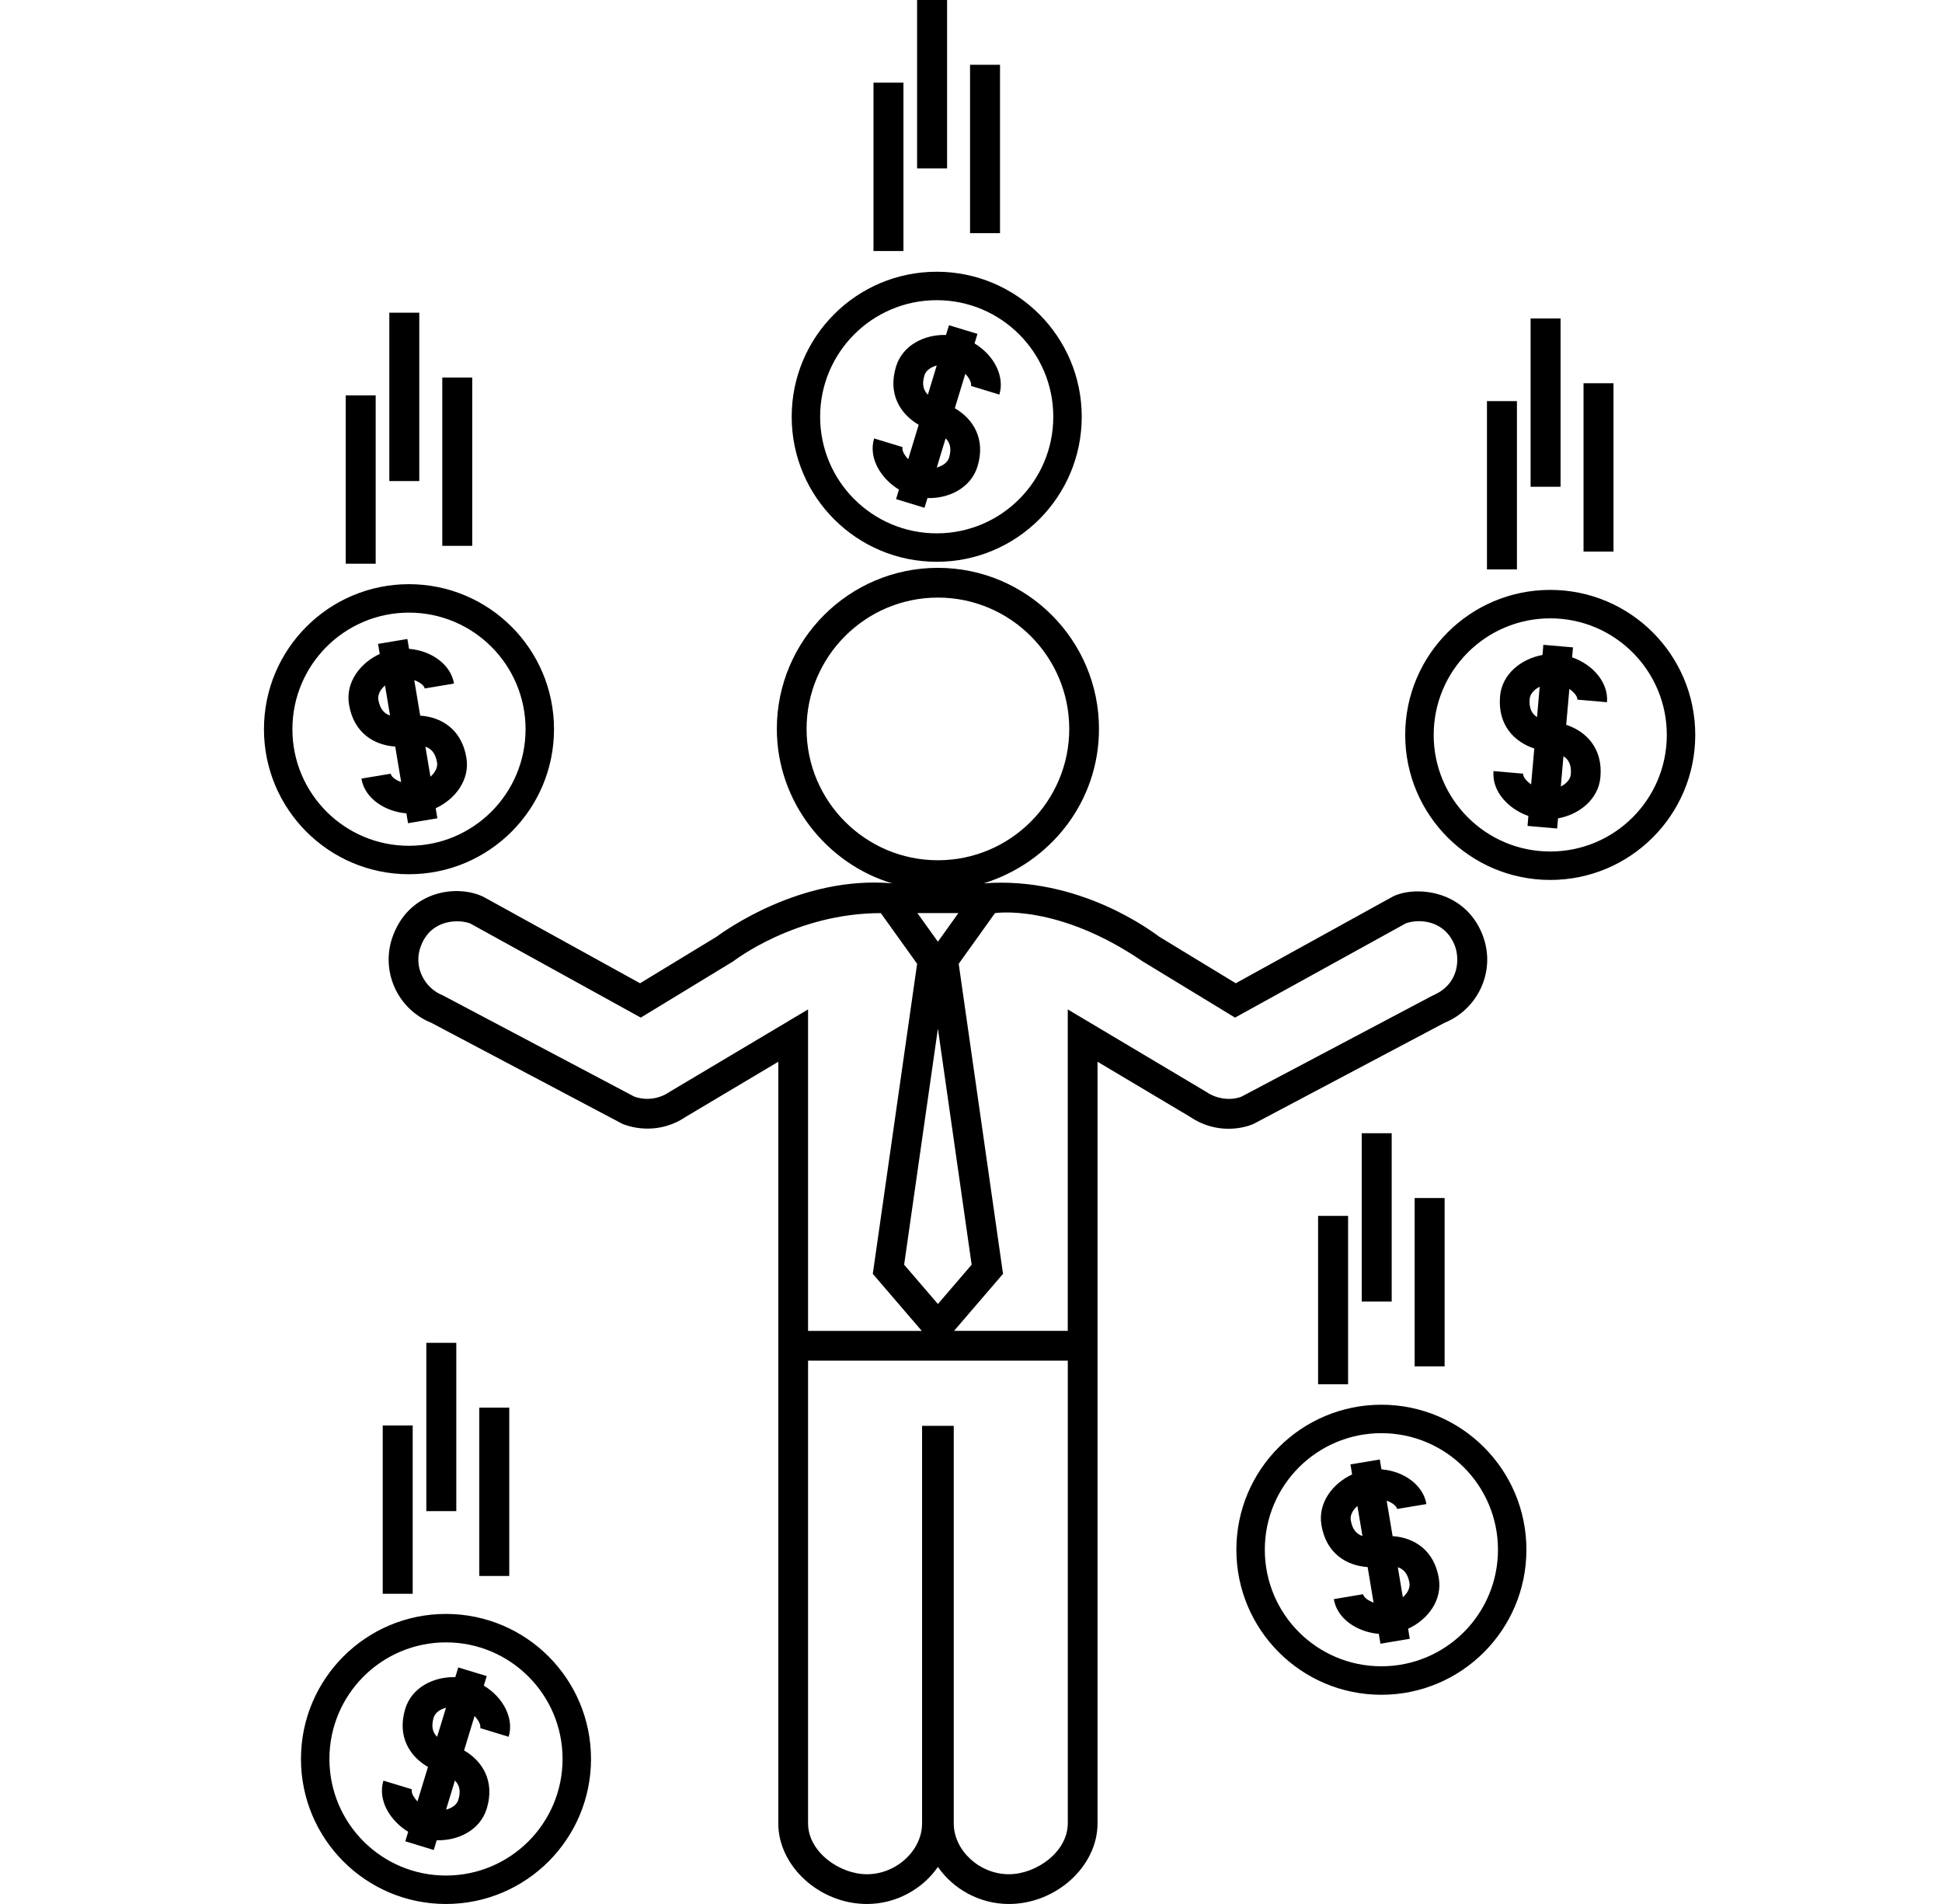 <svg width="51" height="50" viewBox="0 0 51 50" fill="none" xmlns="http://www.w3.org/2000/svg">
<g clip-path="url(#clip0_6_9525)">
<path d="M23.608 12.857L23.532 13.107L24.279 13.335L24.357 13.079C24.917 13.097 25.498 12.815 25.671 12.248C25.889 11.532 25.562 11.003 25.075 10.72L25.351 9.816C25.408 9.874 25.529 10.031 25.498 10.134L26.245 10.362C26.39 9.887 26.11 9.331 25.593 9.019L25.67 8.768L24.922 8.541L24.844 8.796C24.284 8.78 23.703 9.06 23.531 9.627C23.306 10.363 23.659 10.884 24.126 11.155L23.851 12.06C23.795 12.003 23.671 11.848 23.703 11.741L22.956 11.514C22.797 12.035 23.143 12.576 23.608 12.857ZM24.834 11.511C24.939 11.618 25.001 11.765 24.923 12.021C24.886 12.143 24.759 12.235 24.601 12.277L24.834 11.511ZM24.278 9.855C24.315 9.732 24.442 9.641 24.6 9.599L24.367 10.365C24.259 10.255 24.201 10.107 24.278 9.855ZM11.011 12.633H10.224V8.212H11.011L11.011 12.633ZM12.402 14.335H11.615V9.914H12.402V14.335ZM9.866 14.803H9.079V10.383H9.866V14.803ZM24.6 14.753C26.703 14.753 28.408 13.048 28.408 10.944C28.408 8.841 26.703 7.136 24.6 7.136C22.496 7.136 20.791 8.841 20.791 10.944C20.791 13.048 22.496 14.753 24.6 14.753ZM24.6 7.883C26.29 7.883 27.661 9.254 27.661 10.944C27.661 12.635 26.29 14.006 24.6 14.006C22.909 14.006 21.538 12.635 21.538 10.944C21.538 9.254 22.909 7.883 24.6 7.883ZM40.712 15.491C38.608 15.491 36.903 17.196 36.903 19.3C36.903 21.403 38.608 23.108 40.712 23.108C42.815 23.108 44.52 21.403 44.52 19.3C44.52 17.196 42.815 15.491 40.712 15.491ZM40.712 22.361C39.021 22.361 37.651 20.99 37.651 19.3C37.651 17.609 39.021 16.238 40.712 16.238C42.403 16.238 43.773 17.609 43.773 19.3C43.773 20.99 42.403 22.361 40.712 22.361ZM39.837 14.953H39.05V10.533H39.837V14.953ZM42.373 14.485H41.586V10.064H42.373V14.485ZM40.983 12.783H40.196V8.362H40.983V12.783ZM26.262 6.123H25.475V1.702H26.262V6.123ZM23.726 6.592H22.939V2.171H23.726V6.592ZM24.872 4.421H24.084V0H24.872V4.421ZM10.379 19.605L10.535 20.537C10.46 20.512 10.28 20.427 10.261 20.318L9.491 20.447C9.581 20.984 10.131 21.315 10.672 21.359L10.716 21.618L11.486 21.489L11.442 21.225C11.952 20.991 12.347 20.48 12.248 19.896C12.125 19.157 11.597 18.83 11.035 18.793L10.879 17.86C10.956 17.887 11.135 17.974 11.153 18.08L11.923 17.951C11.842 17.461 11.344 17.088 10.742 17.039L10.698 16.78L9.928 16.909L9.972 17.173C9.463 17.408 9.067 17.917 9.166 18.502C9.292 19.261 9.84 19.57 10.379 19.605ZM11.478 20.025C11.499 20.151 11.427 20.29 11.304 20.397L11.172 19.608C11.313 19.657 11.434 19.761 11.478 20.025ZM10.111 18.001L10.243 18.79C10.098 18.739 9.979 18.632 9.936 18.373C9.915 18.247 9.987 18.108 10.111 18.001ZM13.374 36.965V41.386H12.587V36.965H13.374ZM11.983 39.684H11.196V35.263H11.983V39.684ZM34.615 36.351V31.93H35.403V36.351H34.615ZM35.761 34.18V29.759H36.548V34.18H35.761ZM11.712 42.383C9.609 42.383 7.904 44.088 7.904 46.191C7.904 48.295 9.609 50 11.712 50C13.816 50 15.521 48.295 15.521 46.191C15.521 44.088 13.816 42.383 11.712 42.383ZM11.712 49.253C10.021 49.253 8.651 47.882 8.651 46.191C8.651 44.501 10.021 43.13 11.712 43.13C13.403 43.13 14.774 44.501 14.774 46.191C14.774 47.882 13.403 49.253 11.712 49.253ZM37.151 31.461H37.938V35.882H37.151V31.461ZM37.934 26.86C38.798 26.512 39.306 25.508 38.933 24.549L38.929 24.539C38.465 23.368 37.179 23.257 36.589 23.538L32.453 25.821L30.449 24.602C30.259 24.466 28.352 23.006 25.832 23.197C27.585 22.656 28.861 21.057 28.861 19.142C28.861 16.809 26.964 14.912 24.631 14.912C22.298 14.912 20.401 16.809 20.401 19.142C20.401 21.057 21.713 22.685 23.429 23.197C21.019 22.985 19.004 24.466 18.813 24.602L16.809 25.821L12.696 23.551C12.004 23.219 10.785 23.388 10.335 24.535L10.329 24.549C9.97 25.471 10.427 26.497 11.328 26.86L16.352 29.517C16.808 29.694 17.442 29.712 18.004 29.332L20.439 27.882V47.883C20.439 49.011 21.527 50 22.766 50C23.535 50 24.229 49.608 24.631 49.027C25.033 49.608 25.727 50 26.495 50C27.735 50 28.823 49.011 28.823 47.883V27.882L31.258 29.332C31.958 29.805 32.68 29.627 32.931 29.509L37.934 26.86ZM21.182 19.142C21.182 17.24 22.729 15.693 24.631 15.693C26.533 15.693 28.08 17.24 28.08 19.142C28.08 21.044 26.533 22.591 24.631 22.591C22.729 22.591 21.182 21.044 21.182 19.142ZM24.631 24.73L24.092 23.978H25.169L24.631 24.73ZM25.517 33.212L24.631 34.244L23.744 33.212L24.631 27.012L25.517 33.212ZM17.573 28.68C17.306 28.863 16.958 28.907 16.654 28.796L11.633 26.141C11.15 25.953 10.842 25.387 11.054 24.841L11.059 24.827C11.337 24.126 12.053 24.143 12.343 24.248L16.828 26.723L19.258 25.244C19.276 25.231 20.888 23.979 23.132 23.979L24.085 25.31L22.921 33.452L24.207 34.95H21.221V26.508L17.573 28.68ZM28.041 47.883C28.041 48.635 27.21 49.219 26.495 49.219C25.724 49.219 25.047 48.595 25.047 47.883V37.444H24.215V47.883C24.215 48.595 23.538 49.219 22.766 49.219C22.052 49.219 21.221 48.635 21.221 47.883V35.731H28.042V47.883H28.041ZM31.689 28.68L28.041 26.508V34.949H25.055L26.341 33.452L25.177 25.31L26.13 23.979C26.13 23.979 27.768 23.718 30.004 25.244L32.434 26.723L36.919 24.248C37.263 24.123 37.938 24.158 38.203 24.826C38.333 25.153 38.339 25.841 37.629 26.141L32.608 28.796C32.332 28.91 31.956 28.863 31.689 28.68ZM36.572 40.34L36.416 39.408C36.493 39.434 36.672 39.521 36.69 39.627L37.46 39.498C37.379 39.008 36.881 38.635 36.279 38.586L36.236 38.328L35.465 38.456L35.509 38.72C35 38.955 34.605 39.465 34.703 40.049C34.829 40.808 35.377 41.117 35.916 41.152L36.072 42.085C35.997 42.059 35.817 41.975 35.798 41.865L35.028 41.994C35.118 42.531 35.668 42.862 36.209 42.906L36.253 43.165L37.023 43.036L36.979 42.772C37.489 42.539 37.884 42.028 37.785 41.443C37.662 40.705 37.134 40.377 36.572 40.34ZM35.473 39.92C35.452 39.794 35.524 39.655 35.648 39.548L35.78 40.337C35.635 40.286 35.517 40.18 35.473 39.92ZM36.841 41.944L36.709 41.156C36.85 41.205 36.971 41.309 37.015 41.572C37.036 41.699 36.964 41.837 36.841 41.944ZM10.838 41.854H10.051V37.434H10.838V41.854ZM41.286 17.262L41.309 17.001L40.531 16.933L40.508 17.2C39.956 17.3 39.445 17.694 39.394 18.284C39.327 19.051 39.779 19.487 40.293 19.656L40.21 20.598C40.144 20.554 39.991 20.428 40 20.317L39.222 20.249C39.175 20.792 39.624 21.249 40.138 21.428L40.115 21.689L40.893 21.757L40.916 21.491C41.468 21.392 41.978 20.996 42.03 20.406C42.095 19.66 41.666 19.21 41.131 19.034L41.214 18.092C41.282 18.137 41.433 18.266 41.423 18.373L42.202 18.441C42.245 17.947 41.857 17.461 41.286 17.262ZM40.365 18.832C40.237 18.747 40.149 18.614 40.172 18.352C40.183 18.225 40.288 18.109 40.434 18.035L40.365 18.832ZM41.252 20.337C41.24 20.465 41.136 20.581 40.989 20.654L41.059 19.858C41.184 19.941 41.275 20.072 41.252 20.337ZM10.74 22.958C12.844 22.958 14.549 21.253 14.549 19.15C14.549 17.046 12.844 15.341 10.74 15.341C8.637 15.341 6.932 17.046 6.932 19.15C6.932 21.253 8.637 22.958 10.74 22.958ZM10.74 16.088C12.431 16.088 13.802 17.459 13.802 19.15C13.802 20.84 12.431 22.211 10.74 22.211C9.05 22.211 7.679 20.84 7.679 19.15C7.679 17.459 9.049 16.088 10.74 16.088ZM36.277 36.889C34.174 36.889 32.469 38.594 32.469 40.697C32.469 42.8 34.174 44.506 36.277 44.506C38.381 44.506 40.086 42.8 40.086 40.697C40.086 38.594 38.381 36.889 36.277 36.889ZM36.277 43.758C34.587 43.758 33.216 42.388 33.216 40.697C33.216 39.006 34.587 37.636 36.277 37.636C37.968 37.636 39.339 39.006 39.339 40.697C39.339 42.388 37.968 43.758 36.277 43.758ZM12.706 44.266L12.782 44.015L12.035 43.788L11.957 44.043C11.396 44.027 10.816 44.307 10.643 44.874C10.419 45.61 10.771 46.131 11.239 46.402L10.963 47.307C10.908 47.25 10.784 47.095 10.816 46.988L10.069 46.761C9.91 47.282 10.255 47.823 10.72 48.104L10.644 48.354L11.391 48.582L11.469 48.326C12.03 48.344 12.611 48.062 12.783 47.495C13.001 46.779 12.674 46.25 12.188 45.967L12.463 45.063C12.52 45.121 12.642 45.279 12.61 45.381L13.358 45.609C13.503 45.134 13.223 44.578 12.706 44.266ZM11.479 45.611C11.372 45.502 11.314 45.353 11.39 45.102C11.428 44.979 11.554 44.888 11.713 44.846L11.479 45.611ZM12.036 47.268C11.998 47.39 11.872 47.482 11.714 47.523L11.947 46.758C12.052 46.865 12.114 47.012 12.036 47.268Z" fill="black"/>
</g>
<defs>
<clipPath id="clip0_6_9525">
<rect width="50" height="50" fill="white" transform="translate(0.726)"/>
</clipPath>
</defs>
</svg>
